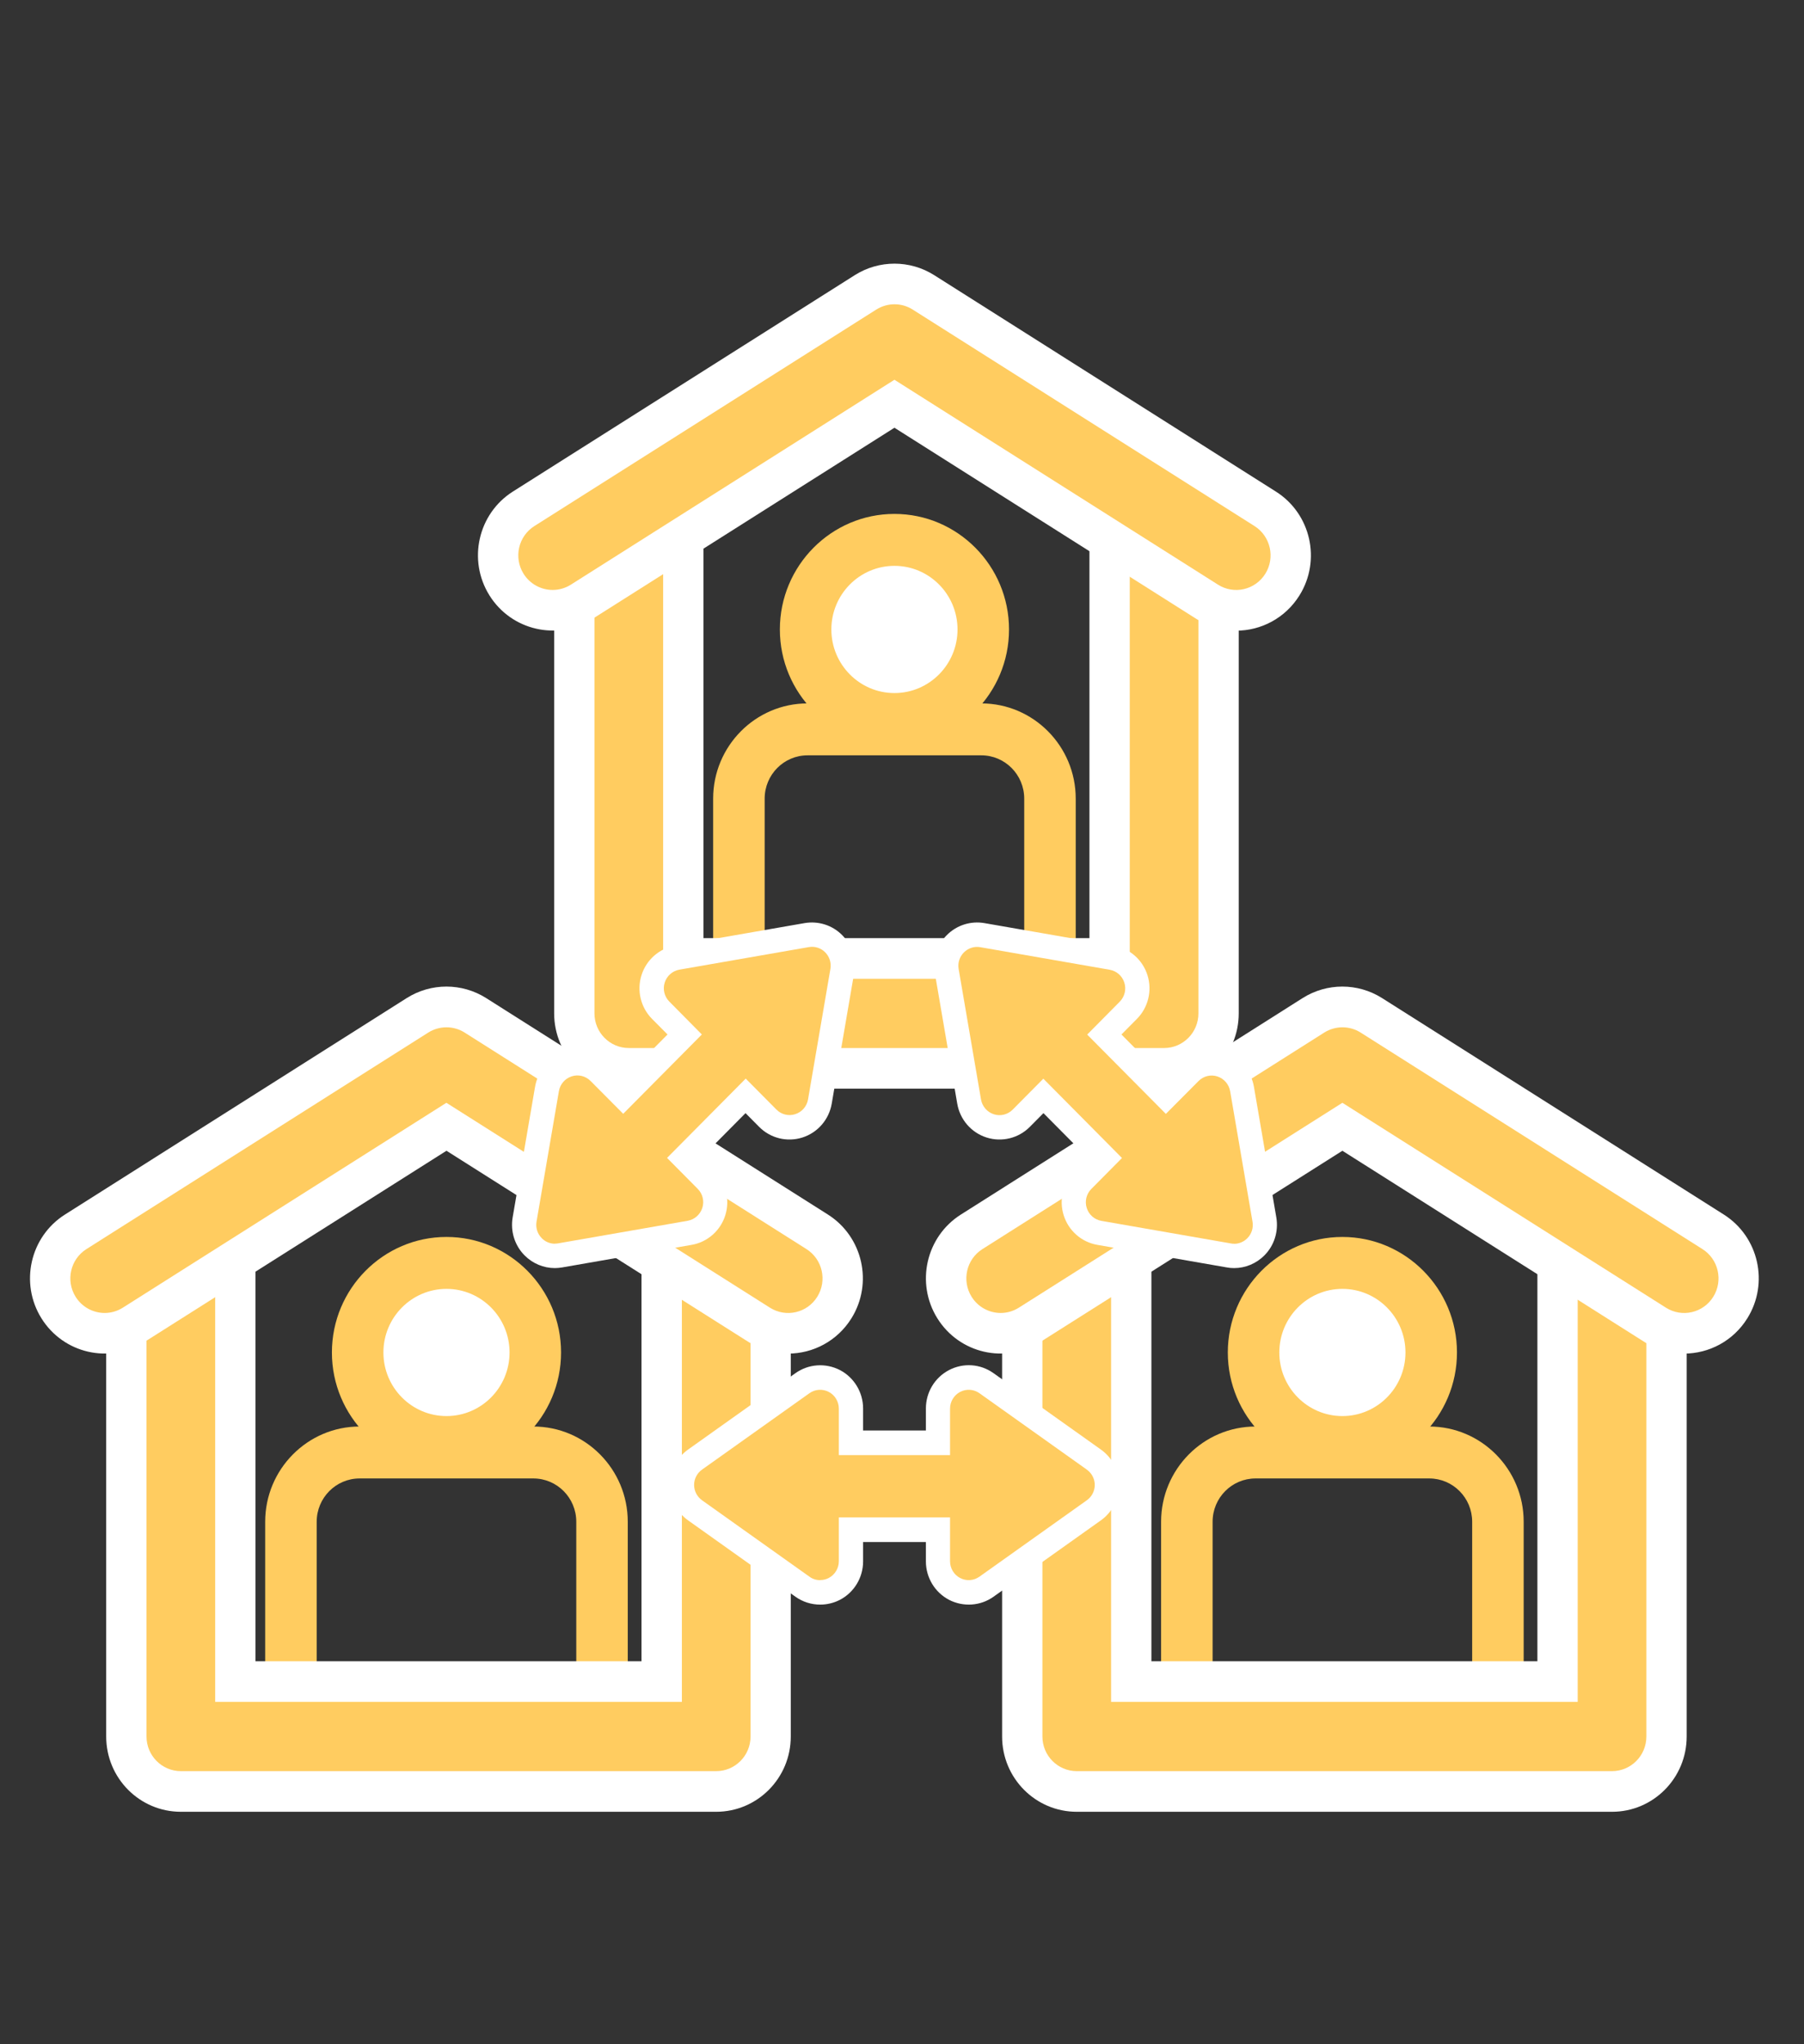<svg width="120" height="136" viewBox="0 0 120 136" fill="none" xmlns="http://www.w3.org/2000/svg">
<rect x="0" y="0" width="120" height="136" fill="#333333" stroke="none"/>
<mask id="mask0_1_5471" style="mask-type:alpha" maskUnits="userSpaceOnUse" x="0" y="0" width="120" height="136">
<path d="M0 0.535H120V135.535H0V0.535Z" fill="#D9D9D9"/>
</mask>
<g mask="url(#mask0_1_5471)">
<g clip-path="url(#clip0_1_5471)">
<path d="M41.758 115.528H38.333V101.239C38.333 99.649 37.054 98.359 35.478 98.359H23.921C22.345 98.359 21.066 99.649 21.066 101.239V115.528H17.64V101.239C17.64 97.746 20.458 94.904 23.921 94.904H35.478C38.941 94.904 41.758 97.746 41.758 101.239V115.528Z" fill="#FFCC60"/>
<path d="M35.614 89.978C35.614 93.27 32.971 95.937 29.706 95.937C26.441 95.937 23.797 93.27 23.797 89.978C23.797 86.686 26.441 84.019 29.706 84.019C32.971 84.019 35.614 86.686 35.614 89.978Z" fill="white"/>
<path d="M29.7 97.664C25.498 97.664 22.078 94.216 22.078 89.978C22.078 85.741 25.498 82.292 29.7 82.292C33.901 82.292 37.321 85.741 37.321 89.978C37.321 94.216 33.901 97.664 29.7 97.664ZM29.7 85.747C27.385 85.747 25.504 87.644 25.504 89.978C25.504 92.313 27.385 94.209 29.7 94.209C32.015 94.209 33.895 92.313 33.895 89.978C33.895 87.644 32.015 85.747 29.7 85.747Z" fill="#FFCC60"/>
<path d="M47.636 120.535H12.03C9.286 120.535 7.064 118.294 7.064 115.528V82.311C7.064 79.544 9.286 77.303 12.03 77.303C14.773 77.303 16.995 79.544 16.995 82.311V110.52H42.671V82.311C42.671 79.544 44.893 77.303 47.636 77.303C50.38 77.303 52.601 79.544 52.601 82.311V115.528C52.601 118.294 50.38 120.535 47.636 120.535Z" fill="white"/>
<path d="M47.636 117.831H12.03C10.77 117.831 9.746 116.798 9.746 115.528V82.311C9.746 81.04 10.77 80.007 12.03 80.007C13.29 80.007 14.314 81.04 14.314 82.311V113.224H45.358V82.311C45.358 81.04 46.383 80.007 47.642 80.007C48.902 80.007 49.926 81.04 49.926 82.311V115.528C49.926 116.798 48.902 117.831 47.642 117.831H47.636Z" fill="#FFCC60"/>
<path d="M52.434 90.053C51.534 90.053 50.621 89.803 49.796 89.283L29.699 76.558L9.603 89.283C7.282 90.754 4.216 90.047 2.757 87.706C1.298 85.365 2 82.273 4.321 80.802L27.055 66.4C28.669 65.38 30.723 65.38 32.337 66.4L55.072 80.802C57.393 82.273 58.094 85.365 56.636 87.706C55.692 89.221 54.078 90.053 52.428 90.053H52.434Z" fill="white"/>
<path d="M6.965 87.35C6.208 87.35 5.463 86.968 5.029 86.273C4.358 85.196 4.681 83.775 5.749 83.1L28.483 68.697C29.228 68.228 30.171 68.228 30.91 68.697L53.644 83.1C54.712 83.775 55.034 85.196 54.364 86.273C53.694 87.35 52.285 87.675 51.217 86.999L29.693 73.367L8.169 86.999C7.791 87.237 7.375 87.35 6.959 87.35H6.965Z" fill="#FFCC60"/>
<path d="M71.556 67.42H68.13V53.131C68.13 51.541 66.851 50.251 65.275 50.251H53.718C52.142 50.251 50.864 51.541 50.864 53.131V67.42H47.438V53.131C47.438 49.638 50.255 46.796 53.718 46.796H65.275C68.738 46.796 71.556 49.638 71.556 53.131V67.42Z" fill="#FFCC60"/>
<path d="M65.412 41.877C65.412 45.169 62.768 47.835 59.503 47.835C56.239 47.835 53.595 45.169 53.595 41.877C53.595 38.584 56.239 35.918 59.503 35.918C62.768 35.918 65.412 38.584 65.412 41.877Z" fill="white"/>
<path d="M59.497 49.563C55.295 49.563 51.876 46.114 51.876 41.877C51.876 37.639 55.295 34.19 59.497 34.19C63.699 34.19 67.119 37.639 67.119 41.877C67.119 46.114 63.699 49.563 59.497 49.563ZM59.497 37.645C57.182 37.645 55.301 39.542 55.301 41.877C55.301 44.211 57.182 46.108 59.497 46.108C61.812 46.108 63.693 44.211 63.693 41.877C63.693 39.542 61.812 37.645 59.497 37.645Z" fill="#FFCC60"/>
<path d="M77.434 72.427H41.827C39.084 72.427 36.862 70.187 36.862 67.42V34.203C36.862 31.437 39.084 29.196 41.827 29.196C44.57 29.196 46.792 31.437 46.792 34.203V62.413H72.468V34.203C72.468 31.437 74.69 29.196 77.434 29.196C80.177 29.196 82.399 31.437 82.399 34.203V67.42C82.399 70.187 80.177 72.427 77.434 72.427Z" fill="white"/>
<path d="M77.434 69.724H41.827C40.567 69.724 39.543 68.691 39.543 67.42V34.203C39.543 32.933 40.567 31.9 41.827 31.9C43.087 31.9 44.111 32.933 44.111 34.203V65.117H75.15V34.203C75.15 32.933 76.174 31.9 77.434 31.9C78.694 31.9 79.718 32.933 79.718 34.203V67.42C79.718 68.691 78.694 69.724 77.434 69.724Z" fill="#FFCC60"/>
<path d="M82.231 41.952C81.331 41.952 80.419 41.702 79.593 41.182L59.497 28.457L39.4 41.182C37.079 42.653 34.013 41.946 32.554 39.605C31.096 37.264 31.797 34.172 34.118 32.701L56.859 18.305C58.473 17.285 60.527 17.285 62.141 18.305L84.875 32.707C87.196 34.178 87.898 37.27 86.439 39.611C85.496 41.126 83.882 41.958 82.231 41.958V41.952Z" fill="white"/>
<path d="M36.763 39.248C36.005 39.248 35.261 38.866 34.826 38.171C34.156 37.095 34.478 35.674 35.546 34.998L58.287 20.596C59.031 20.126 59.975 20.126 60.713 20.596L83.448 34.998C84.515 35.674 84.838 37.095 84.168 38.171C83.497 39.248 82.088 39.573 81.021 38.897L59.497 25.265L37.973 38.897C37.594 39.135 37.178 39.248 36.763 39.248Z" fill="#FFCC60"/>
<path d="M101.353 115.528H97.927V101.239C97.927 99.649 96.649 98.359 95.072 98.359H83.516C81.939 98.359 80.661 99.649 80.661 101.239V115.528H77.235V101.239C77.235 97.746 80.053 94.904 83.516 94.904H95.072C98.535 94.904 101.353 97.746 101.353 101.239V115.528Z" fill="#FFCC60"/>
<path d="M95.209 89.978C95.209 93.27 92.565 95.937 89.301 95.937C86.036 95.937 83.392 93.27 83.392 89.978C83.392 86.686 86.036 84.019 89.301 84.019C92.565 84.019 95.209 86.686 95.209 89.978Z" fill="white"/>
<path d="M89.294 97.664C85.093 97.664 81.673 94.216 81.673 89.978C81.673 85.741 85.093 82.292 89.294 82.292C93.496 82.292 96.916 85.741 96.916 89.978C96.916 94.216 93.496 97.664 89.294 97.664ZM89.294 85.747C86.979 85.747 85.099 87.644 85.099 89.978C85.099 92.313 86.979 94.209 89.294 94.209C91.609 94.209 93.49 92.313 93.49 89.978C93.49 87.644 91.609 85.747 89.294 85.747Z" fill="#FFCC60"/>
<path d="M107.231 120.535H71.624C68.881 120.535 66.659 118.294 66.659 115.528V82.311C66.659 79.544 68.881 77.303 71.624 77.303C74.368 77.303 76.59 79.544 76.59 82.311V110.52H102.266V82.311C102.266 79.544 104.488 77.303 107.231 77.303C109.974 77.303 112.196 79.544 112.196 82.311V115.528C112.196 118.294 109.974 120.535 107.231 120.535Z" fill="white"/>
<path d="M107.231 117.831H71.624C70.364 117.831 69.34 116.798 69.34 115.528V82.311C69.34 81.04 70.364 80.007 71.624 80.007C72.884 80.007 73.908 81.04 73.908 82.311V113.224H104.947V82.311C104.947 81.04 105.971 80.007 107.231 80.007C108.491 80.007 109.515 81.04 109.515 82.311V115.528C109.515 116.798 108.491 117.831 107.231 117.831Z" fill="#FFCC60"/>
<path d="M112.028 90.053C111.129 90.053 110.216 89.803 109.391 89.283L89.294 76.558L69.198 89.283C66.876 90.754 63.81 90.047 62.352 87.706C60.893 85.365 61.594 82.273 63.916 80.802L86.65 66.4C88.264 65.38 90.318 65.38 91.932 66.4L114.666 80.802C116.987 82.273 117.689 85.365 116.23 87.706C115.287 89.221 113.673 90.053 112.022 90.053H112.028Z" fill="white"/>
<path d="M66.566 87.35C65.809 87.35 65.064 86.968 64.63 86.273C63.959 85.196 64.282 83.775 65.35 83.1L88.084 68.697C88.829 68.228 89.772 68.228 90.511 68.697L113.245 83.1C114.313 83.775 114.635 85.196 113.965 86.273C113.295 87.35 111.886 87.675 110.818 86.999L89.294 73.367L67.77 86.999C67.392 87.237 66.976 87.35 66.56 87.35H66.566Z" fill="#FFCC60"/>
<path d="M54.557 106.753C53.98 106.753 53.402 106.577 52.912 106.227L45.768 101.145C45.011 100.606 44.558 99.73 44.558 98.791C44.558 97.852 45.011 96.976 45.768 96.438L52.912 91.355C53.781 90.736 54.923 90.66 55.873 91.149C56.816 91.643 57.412 92.632 57.412 93.702V95.167H61.589V93.702C61.589 92.626 62.184 91.643 63.128 91.149C64.078 90.654 65.213 90.729 66.088 91.355L73.232 96.438C73.989 96.976 74.442 97.852 74.442 98.791C74.442 99.73 73.989 100.606 73.232 101.145L66.088 106.227C65.219 106.847 64.078 106.922 63.128 106.433C62.184 105.939 61.589 104.95 61.589 103.88V102.59H57.412V103.88C57.412 104.956 56.816 105.939 55.873 106.433C55.457 106.646 55.01 106.753 54.557 106.753Z" fill="white"/>
<path d="M71.587 98.791L64.444 93.709V98.059H54.557V93.709L47.413 98.791L54.557 103.873V99.705H64.444V103.873L71.587 98.791Z" fill="#FFCC60"/>
<path d="M54.556 105.125C54.302 105.125 54.054 105.05 53.843 104.894L46.699 99.811C46.37 99.573 46.171 99.198 46.171 98.791C46.171 98.384 46.37 98.002 46.699 97.771L53.843 92.688C54.221 92.419 54.718 92.388 55.127 92.601C55.537 92.813 55.798 93.245 55.798 93.715V96.807H63.196V93.715C63.196 93.245 63.456 92.82 63.866 92.601C64.276 92.388 64.772 92.419 65.151 92.688L72.294 97.771C72.623 98.008 72.822 98.384 72.822 98.791C72.822 99.198 72.623 99.579 72.294 99.811L65.151 104.894C64.772 105.163 64.276 105.2 63.866 104.981C63.456 104.768 63.196 104.336 63.196 103.867V100.95H55.798V103.867C55.798 104.336 55.537 104.762 55.127 104.981C54.947 105.075 54.749 105.119 54.556 105.119V105.125ZM65.374 98.879C65.567 99.098 65.685 99.385 65.685 99.705V101.457L69.433 98.791L65.685 96.124V98.052C65.685 98.359 65.573 98.647 65.374 98.879ZM49.566 98.791L53.315 101.457V99.705C53.315 99.398 53.427 99.11 53.625 98.879C53.433 98.659 53.315 98.371 53.315 98.052V96.124L49.566 98.791Z" fill="#FFCC60"/>
<path d="M36.911 84.364C36.16 84.364 35.434 84.064 34.894 83.519C34.236 82.856 33.945 81.917 34.1 80.997L35.59 72.309C35.77 71.251 36.52 70.381 37.538 70.056C38.556 69.73 39.667 70.006 40.418 70.763L41.448 71.802L44.403 68.823L43.372 67.784C42.621 67.026 42.348 65.906 42.671 64.879C42.994 63.853 43.856 63.096 44.905 62.914L53.52 61.412C54.432 61.255 55.37 61.55 56.021 62.213C56.679 62.876 56.971 63.815 56.816 64.735L55.326 73.423C55.146 74.481 54.395 75.351 53.377 75.676C52.359 76.002 51.248 75.726 50.498 74.969L49.591 74.055L46.637 77.034L47.543 77.948C48.294 78.706 48.567 79.826 48.245 80.853C47.922 81.879 47.059 82.636 46.01 82.818L37.396 84.32C37.234 84.345 37.073 84.364 36.911 84.364Z" fill="white"/>
<path d="M53.998 64.253L45.383 65.756L48.431 68.829L41.442 75.877L38.395 72.803L36.912 81.491L45.526 79.989L42.603 77.041L49.592 69.993L52.515 72.941L53.998 64.253Z" fill="#FFCC60"/>
<path d="M36.911 82.743C36.583 82.743 36.266 82.611 36.036 82.373C35.751 82.085 35.62 81.679 35.689 81.278L37.178 72.59C37.259 72.127 37.582 71.752 38.029 71.608C38.469 71.464 38.953 71.583 39.282 71.914L41.455 74.099L46.687 68.822L44.521 66.632C44.192 66.3 44.074 65.812 44.216 65.367C44.359 64.923 44.732 64.591 45.191 64.51L53.806 63.008C54.203 62.939 54.612 63.07 54.892 63.358C55.177 63.646 55.307 64.053 55.239 64.454L53.75 73.141C53.669 73.604 53.346 73.98 52.899 74.124C52.459 74.268 51.974 74.149 51.646 73.817L49.604 71.758L44.372 77.034L46.413 79.094C46.742 79.425 46.86 79.914 46.718 80.358C46.575 80.802 46.203 81.134 45.743 81.216L37.129 82.718C37.06 82.73 36.986 82.737 36.918 82.737L36.911 82.743ZM39.214 75.394L38.432 79.957L42.95 79.169L41.721 77.93C41.51 77.717 41.38 77.429 41.361 77.128C41.07 77.109 40.791 76.991 40.567 76.765L39.214 75.401V75.394ZM49.672 68.741C49.964 68.76 50.249 68.879 50.466 69.104L51.695 70.343L52.477 65.787L47.953 66.575L49.306 67.94C49.517 68.153 49.647 68.441 49.666 68.741H49.672Z" fill="#FFCC60"/>
<path d="M82.089 84.364C81.927 84.364 81.766 84.351 81.605 84.32L72.99 82.818C71.941 82.636 71.078 81.879 70.756 80.853C70.433 79.826 70.706 78.706 71.457 77.948L72.363 77.034L69.409 74.055L68.503 74.969C67.752 75.726 66.641 76.002 65.623 75.676C64.605 75.351 63.854 74.481 63.674 73.423L62.184 64.735C62.029 63.815 62.321 62.87 62.979 62.213C63.637 61.55 64.568 61.255 65.48 61.412L74.095 62.914C75.144 63.096 76.006 63.853 76.329 64.879C76.652 65.906 76.379 67.026 75.628 67.784L74.597 68.823L77.552 71.802L78.582 70.763C79.333 70.006 80.444 69.73 81.462 70.056C82.48 70.381 83.231 71.251 83.411 72.309L84.9 80.997C85.055 81.917 84.764 82.862 84.106 83.519C83.566 84.064 82.84 84.364 82.089 84.364Z" fill="white"/>
<path d="M65.002 64.253L73.617 65.756L70.569 68.829L77.558 75.877L80.605 72.803L82.088 81.491L73.474 79.989L76.397 77.041L69.409 69.993L66.485 72.941L65.002 64.253Z" fill="#FFCC60"/>
<path d="M82.088 82.743C82.02 82.743 81.946 82.743 81.877 82.724L73.263 81.222C72.803 81.141 72.431 80.815 72.288 80.364C72.146 79.92 72.263 79.432 72.593 79.1L74.634 77.041L69.402 71.764L67.36 73.824C67.031 74.155 66.547 74.274 66.107 74.13C65.666 73.986 65.337 73.611 65.256 73.148L63.767 64.46C63.699 64.059 63.829 63.653 64.114 63.365C64.4 63.077 64.803 62.945 65.201 63.014L73.815 64.516C74.274 64.598 74.647 64.923 74.79 65.374C74.932 65.818 74.814 66.306 74.486 66.638L72.319 68.829L77.552 74.105L79.724 71.921C80.053 71.589 80.537 71.47 80.977 71.614C81.418 71.758 81.747 72.134 81.828 72.597L83.317 81.284C83.386 81.685 83.255 82.092 82.97 82.38C82.734 82.618 82.417 82.749 82.095 82.749L82.088 82.743ZM76.049 79.169L80.568 79.957L79.786 75.395L78.433 76.759C78.209 76.984 77.93 77.103 77.638 77.122C77.62 77.423 77.489 77.71 77.278 77.923L76.049 79.163V79.169ZM66.522 65.787L67.305 70.344L68.533 69.104C68.757 68.879 69.042 68.76 69.328 68.741C69.347 68.441 69.477 68.153 69.688 67.94L71.041 66.576L66.516 65.787H66.522Z" fill="#FFCC60"/>
</g>
</g>
<defs>
<clipPath id="clip0_1_5471">
<rect width="115" height="103" fill="white" transform="translate(2 17.535)"/>
</clipPath>
</defs>
</svg>

